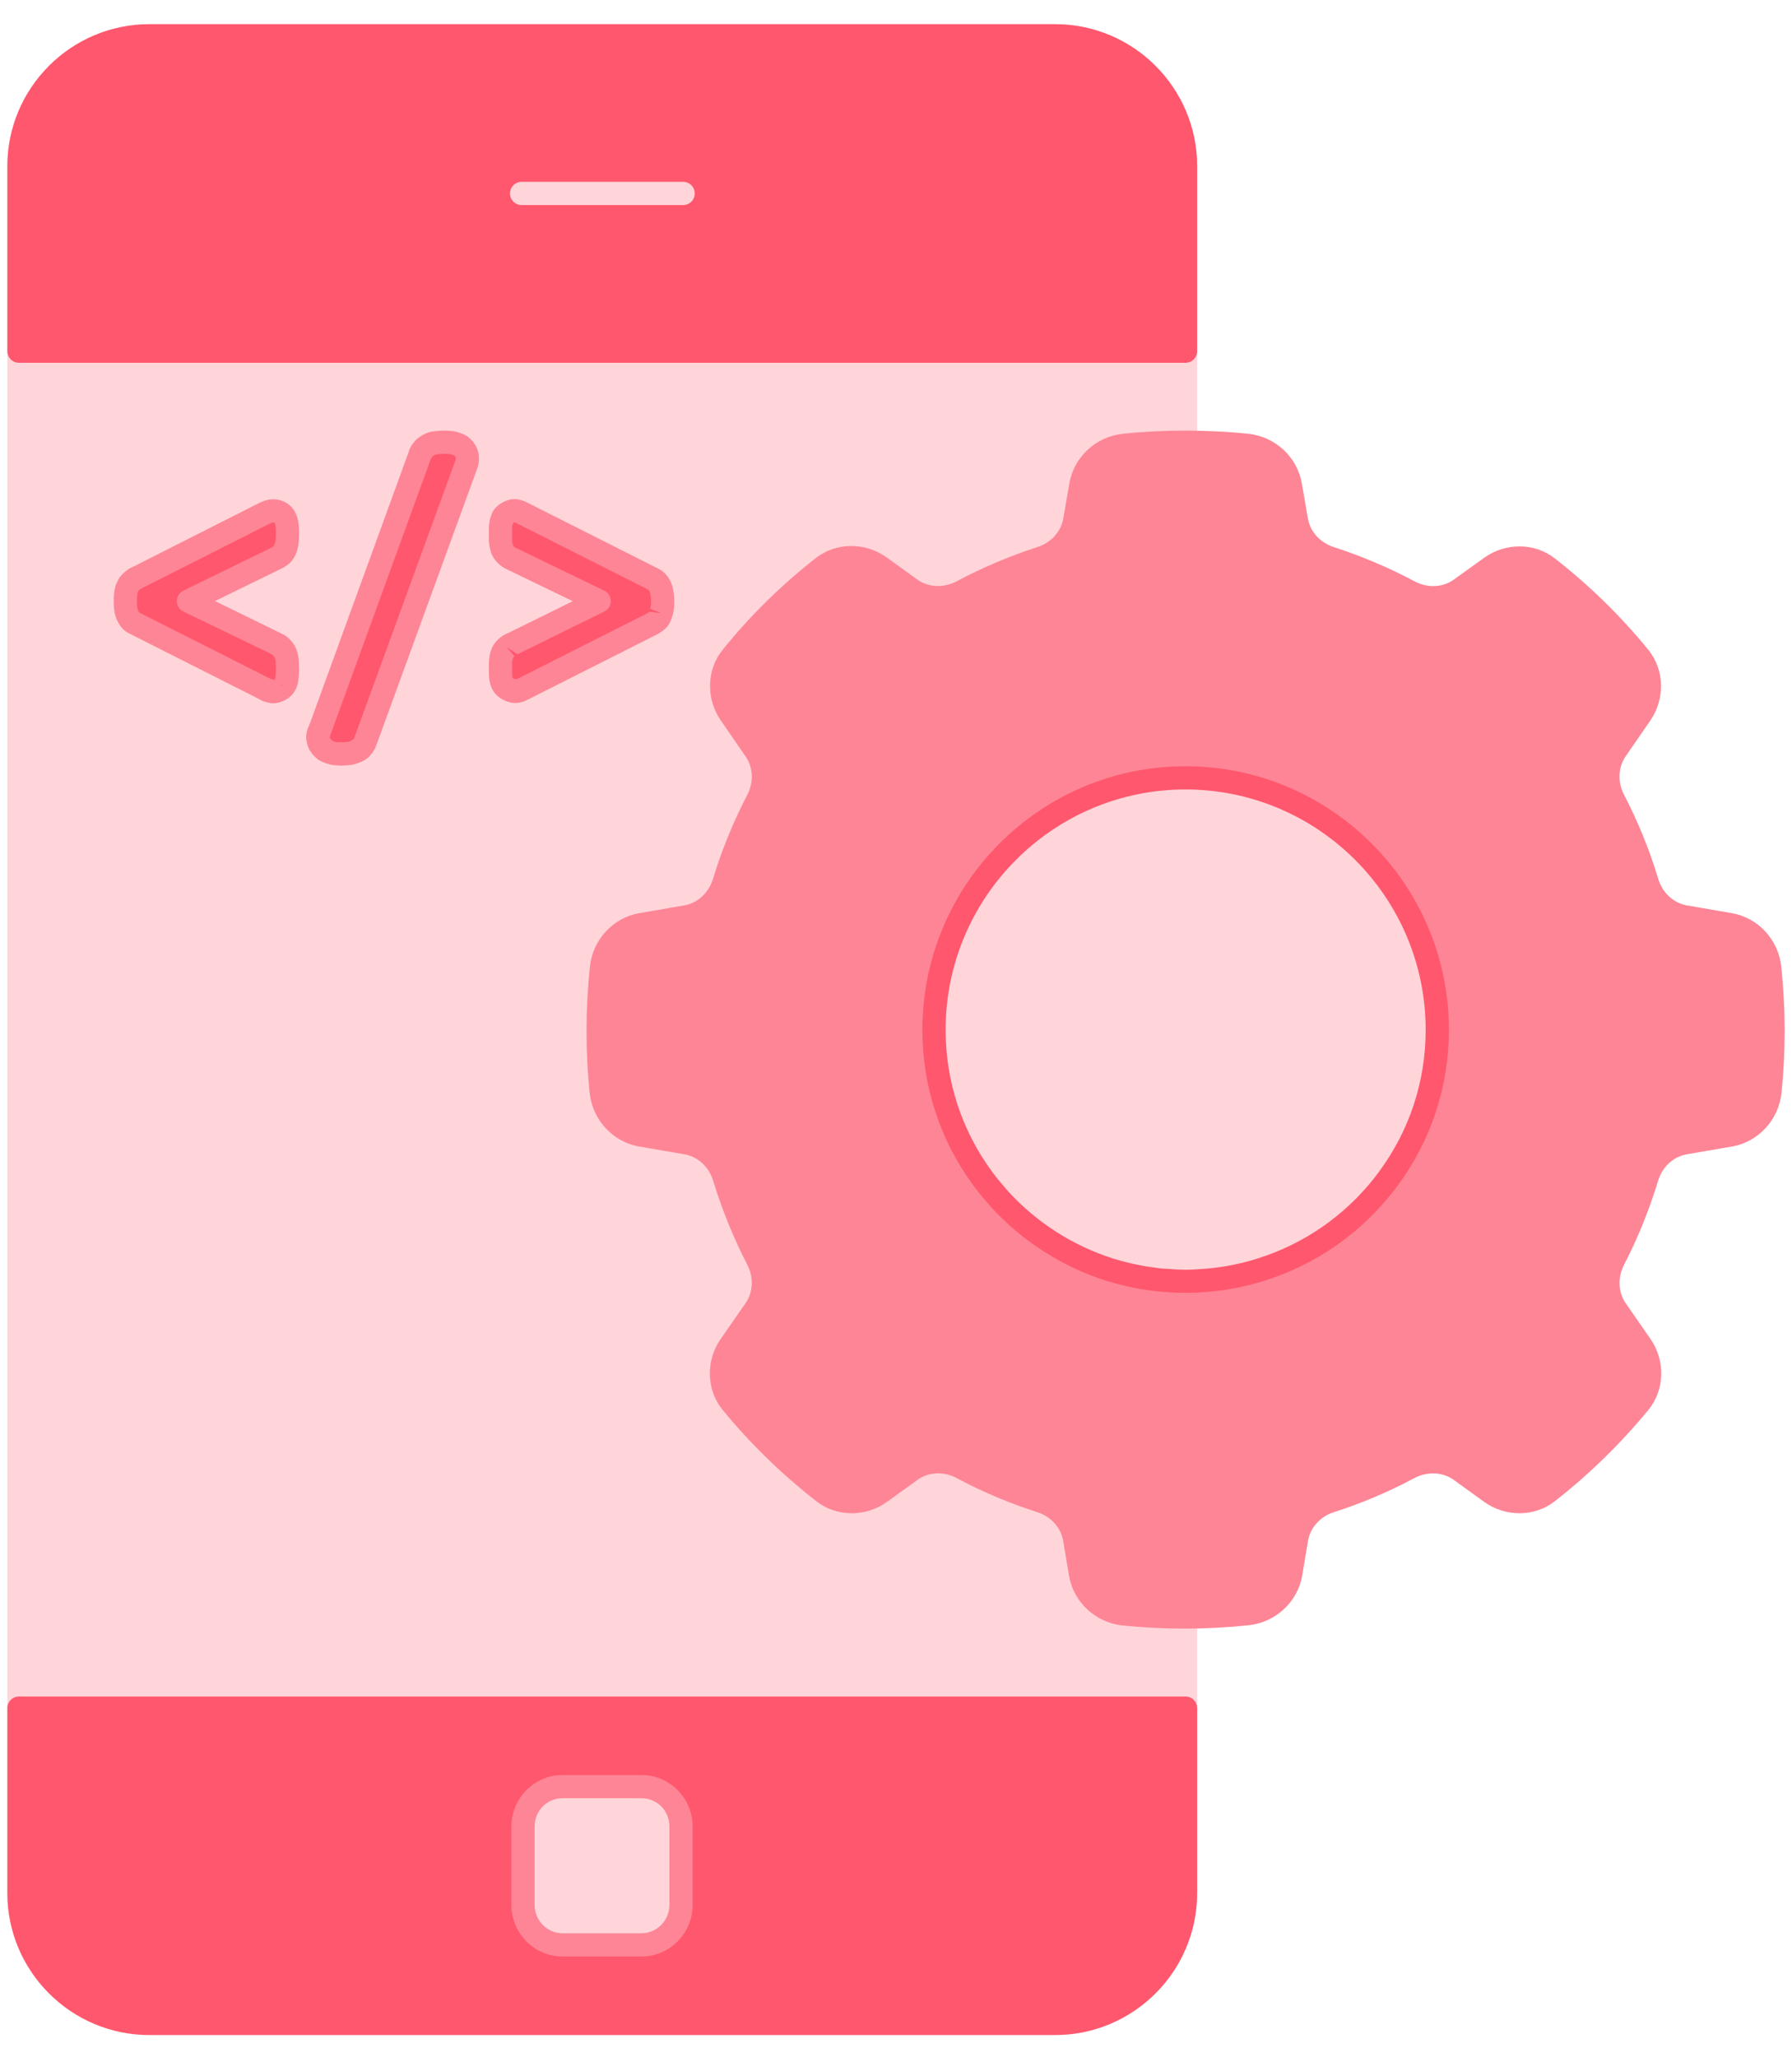 <svg width="61" height="70" viewBox="0 0 61 70" fill="none" xmlns="http://www.w3.org/2000/svg">
<path d="M40.347 5.659V64.423C40.347 66.869 38.364 68.862 35.908 68.862H5.076C2.63 68.862 0.637 66.869 0.637 64.423V5.659C0.637 3.213 2.63 1.22 5.076 1.22H35.908C38.364 1.22 40.347 3.213 40.347 5.659Z" fill="#FFD5DA"/>
<path d="M35.916 69.256H5.085C2.419 69.256 0.25 67.088 0.25 64.422V5.658C0.25 2.992 2.419 0.823 5.085 0.823H35.916C38.583 0.823 40.751 2.992 40.751 5.658V64.422C40.751 67.088 38.583 69.256 35.916 69.256ZM5.085 1.614C2.855 1.614 1.041 3.428 1.041 5.658V64.422C1.041 66.652 2.855 68.466 5.085 68.466H35.916C38.146 68.466 39.96 66.652 39.96 64.422V5.658C39.96 3.428 38.146 1.614 35.916 1.614H5.085Z" fill="#FFD5DA"/>
<path d="M40.347 11.951V5.659C40.347 3.213 38.364 1.22 35.908 1.22H5.076C2.63 1.22 0.637 3.213 0.637 5.659V11.951H40.347Z" fill="#FF576D"/>
<path d="M40.356 12.346H0.645C0.427 12.346 0.25 12.168 0.25 11.95V5.658C0.25 2.992 2.419 0.823 5.085 0.823H35.916C38.583 0.823 40.751 2.992 40.751 5.658V11.95C40.751 12.168 40.574 12.346 40.356 12.346ZM1.041 11.555H39.96V5.658C39.96 3.428 38.146 1.614 35.916 1.614H5.085C2.855 1.614 1.041 3.428 1.041 5.658V11.555Z" fill="#FF576D"/>
<path d="M0.637 58.13V64.421C0.637 66.868 2.619 68.861 5.077 68.861H35.907C38.354 68.861 40.347 66.868 40.347 64.421V58.13H0.637Z" fill="#FF576D"/>
<path d="M35.916 69.256H5.086C2.42 69.256 0.25 67.088 0.25 64.422V58.13C0.25 57.912 0.427 57.735 0.645 57.735H40.356C40.574 57.735 40.751 57.912 40.751 58.13V64.422C40.751 67.088 38.583 69.256 35.916 69.256ZM1.041 58.526V64.422C1.041 66.652 2.855 68.466 5.086 68.466H35.916C38.146 68.466 39.96 66.652 39.96 64.422V58.526H1.041Z" fill="#FF576D"/>
<path d="M23.254 6.979H17.757C17.538 6.979 17.361 6.802 17.361 6.583C17.361 6.365 17.538 6.188 17.757 6.188H23.254C23.473 6.188 23.65 6.365 23.65 6.583C23.65 6.802 23.473 6.979 23.254 6.979Z" fill="#FFD5DA"/>
<path d="M23.197 62.161V64.829C23.197 65.578 22.596 66.189 21.847 66.189H19.169C18.42 66.189 17.819 65.578 17.819 64.829V62.161C17.819 61.402 18.42 60.801 19.169 60.801H21.847C22.596 60.801 23.197 61.402 23.197 62.161Z" fill="#FFD5DA"/>
<path d="M21.832 66.585H19.154C18.191 66.585 17.408 65.797 17.408 64.829V62.161C17.408 61.194 18.191 60.406 19.154 60.406H21.832C22.795 60.406 23.577 61.194 23.577 62.161V64.829C23.577 65.797 22.795 66.585 21.832 66.585ZM19.154 61.197C18.618 61.197 18.199 61.62 18.199 62.161V64.829C18.199 65.361 18.627 65.794 19.154 65.794H21.832C22.358 65.794 22.786 65.361 22.786 64.829V62.161C22.786 61.62 22.367 61.197 21.832 61.197H19.154Z" fill="#FE8595"/>
<path d="M56.054 40.069C55.76 41.041 55.383 41.973 54.924 42.859C54.639 43.412 54.652 44.069 55.008 44.58L55.846 45.788C56.256 46.377 56.251 47.179 55.794 47.734C54.868 48.856 53.824 49.88 52.674 50.778C52.112 51.218 51.315 51.203 50.736 50.786L49.712 50.045C49.189 49.668 48.506 49.654 47.938 49.96C47.093 50.413 46.203 50.788 45.279 51.084C44.683 51.275 44.229 51.76 44.125 52.377L43.928 53.551C43.803 54.288 43.196 54.838 42.453 54.917C41.754 54.99 41.047 55.03 40.334 55.03C39.628 55.03 38.934 54.996 38.251 54.924C37.505 54.847 36.896 54.298 36.771 53.559L36.573 52.377C36.47 51.76 36.015 51.275 35.419 51.084C34.495 50.788 33.604 50.413 32.76 49.96C32.192 49.654 31.509 49.668 30.985 50.045L29.961 50.786C29.383 51.204 28.587 51.218 28.024 50.779C26.871 49.88 25.82 48.856 24.897 47.733C24.443 47.179 24.441 46.379 24.85 45.791L25.693 44.576C26.047 44.067 26.064 43.412 25.781 42.862C25.323 41.974 24.943 41.04 24.645 40.067C24.46 39.462 23.974 38.999 23.351 38.892L21.816 38.628C21.08 38.502 20.534 37.893 20.457 37.15C20.385 36.465 20.352 35.77 20.352 35.062C20.352 34.348 20.392 33.639 20.465 32.939C20.544 32.198 21.089 31.591 21.824 31.465L23.346 31.203C23.973 31.095 24.456 30.628 24.641 30.021C24.936 29.049 25.321 28.117 25.781 27.231C26.066 26.681 26.049 26.027 25.697 25.518L24.853 24.294C24.45 23.71 24.449 22.918 24.895 22.366C25.809 21.232 26.856 20.204 28.009 19.301C28.571 18.862 29.368 18.875 29.947 19.294L30.977 20.038C31.497 20.414 32.176 20.432 32.742 20.131C33.596 19.677 34.495 19.296 35.426 18.994C36.018 18.804 36.471 18.323 36.576 17.709L36.783 16.513C36.909 15.778 37.518 15.232 38.26 15.155C38.943 15.084 39.636 15.05 40.334 15.05C41.043 15.05 41.746 15.084 42.437 15.155C43.18 15.232 43.788 15.778 43.915 16.514L44.122 17.709C44.227 18.323 44.679 18.804 45.272 18.994C46.204 19.296 47.101 19.677 47.957 20.131C48.522 20.433 49.201 20.415 49.72 20.039L50.737 19.307C51.315 18.89 52.111 18.875 52.673 19.314C53.826 20.213 54.873 21.234 55.794 22.364C56.245 22.917 56.245 23.712 55.842 24.298L55.003 25.514C54.65 26.025 54.638 26.681 54.924 27.233C55.386 28.119 55.766 29.049 56.057 30.019C56.24 30.627 56.726 31.095 57.353 31.204L58.874 31.465C59.609 31.591 60.154 32.198 60.232 32.939C60.306 33.639 60.346 34.348 60.346 35.062C60.346 35.77 60.312 36.465 60.241 37.15C60.164 37.893 59.618 38.502 58.882 38.628L57.349 38.892C56.723 38.999 56.237 39.463 56.054 40.069Z" fill="#FE8595"/>
<path d="M40.343 55.425C39.615 55.425 38.9 55.389 38.218 55.318C37.294 55.222 36.542 54.526 36.39 53.625L36.191 52.442C36.115 51.987 35.777 51.611 35.308 51.461C34.352 51.155 33.436 50.768 32.581 50.309C32.13 50.065 31.61 50.087 31.226 50.367L30.201 51.106C29.47 51.636 28.478 51.628 27.79 51.091C26.613 50.173 25.54 49.128 24.6 47.985C24.043 47.305 24.016 46.31 24.534 45.565L25.378 44.351C25.638 43.977 25.661 43.475 25.439 43.043C24.97 42.135 24.579 41.173 24.276 40.184C24.13 39.707 23.753 39.361 23.293 39.282L21.758 39.018C20.861 38.864 20.168 38.112 20.072 37.191C20.001 36.506 19.965 35.79 19.965 35.062C19.965 34.355 20.004 33.627 20.081 32.898C20.177 31.978 20.87 31.229 21.766 31.076L23.288 30.813C23.748 30.734 24.125 30.386 24.272 29.905C24.566 28.937 24.958 27.976 25.439 27.048C25.661 26.618 25.64 26.118 25.38 25.743L24.536 24.519C24.026 23.78 24.051 22.792 24.596 22.118C25.523 20.967 26.592 19.915 27.773 18.99C28.462 18.452 29.454 18.444 30.187 18.974L31.218 19.718C31.601 19.996 32.118 20.019 32.566 19.782C33.436 19.319 34.36 18.927 35.313 18.618C35.779 18.468 36.117 18.095 36.195 17.642L36.402 16.446C36.557 15.55 37.307 14.857 38.229 14.762C39.589 14.618 41.126 14.62 42.487 14.762C43.407 14.857 44.158 15.55 44.313 16.447L44.52 17.642C44.598 18.094 44.936 18.468 45.402 18.618C46.352 18.926 47.277 19.317 48.15 19.782C48.598 20.021 49.113 19.998 49.496 19.719L50.516 18.986C51.247 18.457 52.239 18.467 52.925 19.002C54.106 19.924 55.178 20.971 56.11 22.115C56.66 22.791 56.688 23.781 56.176 24.523L55.338 25.739C55.078 26.114 55.058 26.616 55.284 27.05C55.759 27.963 56.15 28.924 56.445 29.905C56.589 30.385 56.967 30.734 57.429 30.814L58.95 31.076C59.845 31.229 60.538 31.978 60.635 32.898C60.711 33.631 60.75 34.359 60.75 35.062C60.75 35.8 60.714 36.516 60.643 37.191C60.547 38.112 59.854 38.864 58.957 39.018L57.424 39.282C56.962 39.361 56.586 39.707 56.442 40.184C56.442 40.184 56.442 40.185 56.441 40.185C56.14 41.177 55.751 42.138 55.284 43.041C55.059 43.477 55.081 43.98 55.341 44.355L56.179 45.562C56.698 46.308 56.668 47.304 56.109 47.986C55.158 49.139 54.087 50.183 52.927 51.09C52.238 51.628 51.247 51.635 50.514 51.107L49.489 50.366C49.106 50.09 48.585 50.067 48.134 50.308C47.28 50.767 46.363 51.155 45.408 51.461C44.94 51.611 44.6 51.987 44.524 52.443L44.327 53.617C44.175 54.516 43.425 55.212 42.503 55.311C41.768 55.387 41.041 55.425 40.343 55.425ZM31.932 49.349C32.278 49.349 32.629 49.436 32.956 49.612C33.767 50.048 34.639 50.416 35.549 50.708C36.301 50.949 36.846 51.563 36.972 52.312L37.17 53.494C37.263 54.045 37.728 54.472 38.3 54.531C39.585 54.664 40.977 54.674 42.42 54.524C42.99 54.463 43.454 54.036 43.547 53.486L43.743 52.312C43.87 51.563 44.416 50.949 45.167 50.708C46.077 50.416 46.949 50.048 47.759 49.612C48.478 49.225 49.319 49.267 49.952 49.725L50.977 50.466C51.425 50.789 52.026 50.79 52.439 50.467C53.554 49.595 54.584 48.591 55.498 47.483C55.834 47.075 55.848 46.47 55.53 46.013L54.692 44.806C54.264 44.19 54.222 43.374 54.582 42.678C55.027 41.818 55.398 40.901 55.685 39.955C55.916 39.189 56.531 38.633 57.29 38.502L58.824 38.238C59.381 38.143 59.797 37.688 59.856 37.109C59.924 36.461 59.959 35.772 59.959 35.062C59.959 34.386 59.922 33.686 59.848 32.981C59.787 32.403 59.372 31.95 58.816 31.855L57.294 31.594C56.534 31.462 55.919 30.902 55.687 30.132C55.407 29.198 55.035 28.285 54.582 27.416C54.221 26.721 54.261 25.907 54.687 25.289L55.525 24.074C55.838 23.619 55.826 23.019 55.496 22.614C54.602 21.517 53.573 20.511 52.439 19.626C52.026 19.303 51.425 19.306 50.978 19.628L49.959 20.36C49.33 20.816 48.492 20.861 47.779 20.48C46.947 20.038 46.065 19.664 45.159 19.371C44.411 19.13 43.868 18.519 43.741 17.776L43.534 16.582C43.437 16.024 42.984 15.609 42.406 15.549C41.098 15.413 39.62 15.411 38.31 15.549C37.74 15.608 37.276 16.032 37.181 16.58L36.974 17.777C36.847 18.52 36.303 19.131 35.555 19.371C34.648 19.665 33.766 20.039 32.937 20.48C32.221 20.861 31.384 20.814 30.754 20.359L29.724 19.615C29.275 19.29 28.673 19.291 28.261 19.613C27.128 20.5 26.101 21.511 25.211 22.614C24.885 23.019 24.875 23.617 25.187 24.07L26.031 25.294C26.456 25.91 26.498 26.721 26.141 27.412C25.682 28.297 25.308 29.213 25.029 30.136C24.794 30.904 24.178 31.462 23.422 31.593L21.9 31.855C21.351 31.949 20.927 32.412 20.868 32.981C20.794 33.682 20.756 34.383 20.756 35.062C20.756 35.763 20.791 36.451 20.859 37.109C20.917 37.679 21.343 38.144 21.892 38.238L23.427 38.502C24.184 38.633 24.798 39.188 25.032 39.952C25.322 40.897 25.694 41.815 26.141 42.681C26.498 43.374 26.454 44.186 26.028 44.802L25.182 46.016C24.866 46.473 24.878 47.075 25.211 47.483C26.113 48.581 27.145 49.585 28.276 50.467C28.692 50.792 29.291 50.789 29.738 50.466L30.762 49.725C31.108 49.475 31.517 49.349 31.932 49.349Z" fill="#FE8595"/>
<path d="M48.922 35.047C48.922 36.95 48.299 38.703 47.249 40.121C47.2 40.189 47.143 40.258 47.093 40.326C46.036 41.669 44.588 42.683 42.927 43.205C42.759 43.261 42.592 43.305 42.423 43.348C42.026 43.447 41.615 43.522 41.199 43.559C41.173 43.565 41.148 43.565 41.13 43.565C41.068 43.572 41.012 43.578 40.95 43.578C40.751 43.597 40.553 43.603 40.347 43.603C40.148 43.603 39.948 43.597 39.756 43.578C39.694 43.578 39.637 43.572 39.575 43.565H39.514C39.426 43.553 39.332 43.547 39.24 43.529C39.177 43.522 39.115 43.516 39.053 43.503C38.947 43.49 38.836 43.473 38.729 43.447C38.587 43.422 38.444 43.391 38.3 43.355C38.133 43.316 37.965 43.267 37.803 43.217H37.797C36.329 42.757 35.037 41.918 34.022 40.811L33.762 40.507C33.655 40.382 33.556 40.258 33.456 40.121C32.412 38.703 31.79 36.95 31.79 35.047C31.79 30.302 35.621 26.472 40.347 26.472C45.073 26.472 48.922 30.302 48.922 35.047Z" fill="#FFD5DA"/>
<path d="M40.351 43.998C40.138 43.998 39.926 43.992 39.722 43.971C39.69 43.976 39.625 43.968 39.555 43.96C39.554 43.96 39.375 43.947 39.374 43.946C39.305 43.938 39.235 43.93 39.165 43.916C39.13 43.914 39.054 43.906 38.98 43.891C38.89 43.881 38.764 43.861 38.642 43.832C38.512 43.809 38.359 43.777 38.205 43.737C38.048 43.702 37.882 43.654 37.72 43.604C37.706 43.602 37.694 43.598 37.683 43.595C36.174 43.121 34.809 42.251 33.735 41.078L33.465 40.763C33.353 40.631 33.247 40.499 33.141 40.354C32.001 38.807 31.398 36.971 31.398 35.047C31.398 30.1 35.414 26.077 40.351 26.077C45.297 26.077 49.321 30.1 49.321 35.047C49.321 36.975 48.715 38.811 47.571 40.356L47.418 40.557C46.285 41.997 44.779 43.038 43.05 43.582C42.88 43.639 42.703 43.685 42.525 43.731C42.071 43.844 41.65 43.917 41.237 43.953C41.225 43.954 41.146 43.961 41.135 43.961C41.087 43.968 41.023 43.973 40.954 43.973C40.779 43.992 40.569 43.998 40.351 43.998ZM37.892 42.831C37.902 42.834 37.913 42.836 37.923 42.84C38.076 42.886 38.234 42.933 38.391 42.969C38.536 43.006 38.67 43.034 38.802 43.058C38.916 43.084 39.013 43.099 39.105 43.111C39.184 43.125 39.233 43.13 39.283 43.135C39.37 43.151 39.416 43.155 39.461 43.16L39.575 43.174C39.676 43.178 39.717 43.182 39.761 43.182C40.207 43.223 40.55 43.219 40.917 43.184C40.996 43.182 41.036 43.178 41.078 43.174C41.539 43.133 41.92 43.067 42.331 42.965C42.489 42.925 42.647 42.883 42.806 42.83C44.388 42.332 45.763 41.382 46.787 40.081L46.933 39.889C47.979 38.477 48.53 36.804 48.53 35.047C48.53 30.536 44.861 26.867 40.351 26.867C35.851 26.867 32.189 30.536 32.189 35.047C32.189 36.801 32.739 38.475 33.778 39.886C33.873 40.016 33.967 40.133 34.066 40.249L34.327 40.554C35.291 41.607 36.526 42.397 37.892 42.831Z" fill="#FF576D"/>
<path d="M22.545 20.467C22.545 20.553 22.545 20.621 22.536 20.688C22.525 20.765 22.506 20.823 22.497 20.872C22.468 20.968 22.429 21.045 22.371 21.103C22.343 21.131 22.237 21.208 22.198 21.228L17.768 23.462C17.681 23.51 17.604 23.53 17.527 23.53H17.508C17.383 23.53 17.199 23.433 17.132 23.328C17.083 23.26 17.055 23.174 17.036 23.067C17.026 23 17.026 22.913 17.026 22.808V22.528C17.036 22.431 17.045 22.355 17.075 22.277C17.103 22.181 17.161 22.094 17.238 22.027C17.295 21.979 17.353 21.94 17.43 21.911L20.388 20.457L17.441 19.032C17.373 19.002 17.315 18.964 17.267 18.935C17.18 18.867 17.122 18.781 17.075 18.675C17.055 18.598 17.036 18.512 17.026 18.405V18.126C17.026 18.01 17.026 17.914 17.036 17.847C17.055 17.732 17.083 17.645 17.132 17.567C17.209 17.462 17.411 17.366 17.546 17.385C17.623 17.394 17.7 17.423 17.787 17.471L22.217 19.706C22.343 19.764 22.439 19.88 22.497 20.052C22.525 20.159 22.545 20.303 22.545 20.467Z" fill="#FF576D"/>
<path d="M17.538 23.925C17.257 23.925 16.945 23.755 16.808 23.539C16.739 23.444 16.687 23.31 16.657 23.134C16.644 23.039 16.642 22.935 16.642 22.807V22.528C16.654 22.375 16.668 22.261 16.716 22.136C16.754 21.999 16.852 21.848 16.989 21.729C17.063 21.666 17.161 21.593 17.305 21.54L19.497 20.46L17.279 19.387C17.218 19.362 17.151 19.322 17.095 19.287C16.902 19.143 16.804 19.014 16.725 18.837C16.678 18.681 16.655 18.573 16.643 18.439L16.642 18.125C16.642 17.988 16.644 17.873 16.655 17.792C16.683 17.614 16.731 17.479 16.806 17.358C16.991 17.105 17.336 16.952 17.612 16.993C17.73 17.007 17.857 17.051 17.991 17.126L22.406 19.352C22.553 19.42 22.766 19.58 22.882 19.927C22.929 20.099 22.951 20.278 22.951 20.466C22.951 20.574 22.95 20.658 22.937 20.742C22.929 20.806 22.916 20.862 22.903 20.91C22.836 21.149 22.763 21.279 22.662 21.381C22.605 21.439 22.462 21.543 22.385 21.581L17.956 23.815C17.825 23.887 17.684 23.925 17.538 23.925ZM17.465 23.096C17.483 23.096 17.6 23.107 17.599 23.109L22.03 20.874C22.046 20.865 22.089 20.834 22.109 20.816L22.507 20.871L22.136 20.719C22.161 20.583 22.16 20.532 22.16 20.466C22.16 20.35 22.148 20.237 22.125 20.155C22.111 20.117 22.086 20.075 22.062 20.064L17.619 17.824C17.563 17.793 17.53 17.78 17.509 17.777C17.464 17.797 17.45 17.829 17.436 17.909C17.43 17.954 17.432 18.032 17.432 18.125V18.405C17.438 18.45 17.452 18.515 17.467 18.572C17.478 18.583 17.501 18.608 17.52 18.622C17.538 18.631 17.57 18.652 17.608 18.668L20.57 20.101C20.706 20.167 20.793 20.304 20.793 20.456C20.793 20.607 20.708 20.745 20.572 20.811L17.615 22.266L17.248 22.027L17.508 22.325C17.505 22.335 17.459 22.407 17.455 22.418C17.444 22.448 17.438 22.489 17.43 22.566L17.432 22.807C17.432 22.89 17.43 22.959 17.438 23.012C17.449 23.074 17.463 23.096 17.463 23.097C17.463 23.096 17.464 23.096 17.465 23.096Z" fill="#FE8595"/>
<path d="M9.651 23.366C9.574 23.462 9.41 23.54 9.276 23.54C9.266 23.54 9.256 23.54 9.246 23.53C9.169 23.52 9.092 23.501 9.016 23.453L4.575 21.209C4.45 21.151 4.363 21.036 4.305 20.862C4.267 20.755 4.258 20.62 4.258 20.447C4.258 20.37 4.258 20.303 4.267 20.235C4.277 20.149 4.296 20.081 4.315 20.014C4.344 19.956 4.373 19.898 4.401 19.851C4.45 19.793 4.566 19.697 4.643 19.667L9.025 17.452C9.334 17.307 9.555 17.423 9.661 17.568C9.738 17.683 9.777 17.847 9.777 18.116C9.777 18.232 9.766 18.329 9.766 18.405C9.758 18.502 9.738 18.579 9.719 18.646C9.69 18.742 9.632 18.83 9.555 18.897C9.507 18.935 9.449 18.973 9.381 19.003L6.406 20.457L9.353 21.883C9.43 21.931 9.488 21.96 9.526 21.989C9.604 22.056 9.67 22.134 9.709 22.239C9.738 22.316 9.758 22.402 9.766 22.499C9.766 22.576 9.777 22.672 9.777 22.788C9.777 22.904 9.766 23 9.758 23.068C9.747 23.192 9.709 23.289 9.651 23.366Z" fill="#FF576D"/>
<path d="M9.285 23.936C9.246 23.936 9.204 23.929 9.163 23.916C9.069 23.902 8.944 23.87 8.813 23.787L4.407 21.562C4.195 21.465 4.034 21.27 3.939 20.988C3.879 20.817 3.871 20.627 3.871 20.448C3.871 20.349 3.873 20.262 3.886 20.176C3.896 20.081 3.918 19.992 3.944 19.904C4.007 19.764 4.04 19.699 4.073 19.646C4.178 19.513 4.344 19.363 4.51 19.299L8.856 17.1C9.355 16.864 9.783 17.051 9.99 17.336C10.125 17.536 10.181 17.774 10.181 18.117C10.181 18.188 10.178 18.253 10.175 18.312C10.175 18.323 10.171 18.428 10.17 18.439C10.159 18.564 10.134 18.664 10.109 18.752C10.057 18.928 9.959 19.078 9.825 19.195C9.724 19.275 9.639 19.326 9.547 19.366L7.319 20.455L9.648 21.594C9.698 21.623 9.738 21.648 9.77 21.672C9.936 21.813 10.033 21.949 10.09 22.104C10.132 22.216 10.159 22.339 10.17 22.466L10.175 22.594C10.178 22.652 10.181 22.717 10.181 22.788C10.181 22.925 10.17 23.037 10.16 23.116C10.144 23.295 10.081 23.463 9.977 23.603C9.974 23.607 9.971 23.611 9.968 23.615C9.816 23.804 9.535 23.936 9.285 23.936ZM9.534 23.292L9.66 23.367L9.546 23.281L9.534 23.292ZM4.684 20.181C4.688 20.181 4.675 20.224 4.67 20.278C4.66 20.344 4.662 20.392 4.662 20.448C4.662 20.5 4.662 20.66 4.688 20.733C4.713 20.81 4.739 20.845 4.75 20.851L9.203 23.1C9.249 23.106 9.314 23.127 9.378 23.156L9.343 23.13C9.349 23.122 9.368 23.098 9.374 23.032C9.381 22.964 9.39 22.885 9.39 22.788L9.38 22.5C9.377 22.478 9.366 22.425 9.347 22.378C9.34 22.356 9.327 22.332 9.276 22.289L9.152 22.218L6.243 20.813C6.106 20.747 6.019 20.609 6.019 20.458C6.019 20.307 6.105 20.168 6.24 20.102L9.216 18.648C9.262 18.628 9.289 18.611 9.319 18.587C9.36 18.494 9.376 18.44 9.381 18.372L9.39 18.117C9.39 17.886 9.356 17.811 9.341 17.789C9.325 17.763 9.244 17.791 9.202 17.81L4.83 20.02C4.783 20.043 4.732 20.084 4.713 20.105C4.715 20.103 4.716 20.103 4.716 20.103C4.722 20.103 4.702 20.143 4.681 20.183C4.683 20.182 4.684 20.181 4.684 20.181Z" fill="#FE8595"/>
<path d="M15.861 15.834L12.451 25.187C12.422 25.273 12.383 25.36 12.325 25.418C12.268 25.495 12.191 25.543 12.095 25.581C12.027 25.61 11.96 25.63 11.873 25.639C11.806 25.649 11.719 25.658 11.622 25.658C11.498 25.658 11.402 25.649 11.314 25.63C11.199 25.6 11.113 25.562 11.035 25.514C10.929 25.427 10.852 25.321 10.832 25.195C10.804 25.09 10.823 24.965 10.881 24.85L14.28 15.516C14.3 15.429 14.348 15.352 14.407 15.285C14.464 15.217 14.531 15.17 14.618 15.131C14.685 15.092 14.773 15.073 14.869 15.063C15.023 15.043 15.264 15.043 15.418 15.073C15.524 15.102 15.61 15.131 15.687 15.178C15.793 15.256 15.87 15.372 15.899 15.506C15.919 15.613 15.908 15.718 15.861 15.834Z" fill="#FF576D"/>
<path d="M11.624 26.054C11.474 26.054 11.35 26.042 11.232 26.016C11.069 25.975 10.946 25.923 10.829 25.851C10.595 25.663 10.477 25.468 10.444 25.256C10.398 25.099 10.426 24.876 10.531 24.671L13.911 15.38C13.931 15.284 14.003 15.15 14.11 15.026C14.198 14.921 14.313 14.836 14.457 14.771C14.533 14.724 14.663 14.686 14.833 14.67C14.998 14.648 15.287 14.645 15.494 14.685C15.64 14.724 15.771 14.765 15.896 14.841C16.109 14.996 16.239 15.196 16.287 15.423C16.323 15.618 16.305 15.795 16.233 15.976L12.825 25.323C12.774 25.478 12.701 25.604 12.608 25.698C12.547 25.786 12.414 25.882 12.239 25.95C12.14 25.993 12.034 26.02 11.917 26.033C11.85 26.043 11.743 26.054 11.624 26.054ZM15.138 15.444C15.065 15.444 14.985 15.448 14.923 15.456L14.816 15.475C14.815 15.476 14.709 15.543 14.707 15.545C14.703 15.559 14.659 15.637 14.654 15.651L11.217 25.095C11.293 25.208 11.345 25.229 11.415 25.248C11.499 25.265 11.702 25.265 11.817 25.248C11.873 25.242 11.904 25.234 11.942 25.218C11.953 25.202 12.034 25.152 12.048 25.139L15.491 15.699C15.493 15.694 15.495 15.689 15.497 15.685C15.517 15.636 15.517 15.607 15.512 15.578C15.507 15.552 15.485 15.52 15.455 15.498C15.447 15.494 15.391 15.476 15.312 15.454C15.278 15.448 15.212 15.444 15.138 15.444Z" fill="#FE8595"/>
</svg>
